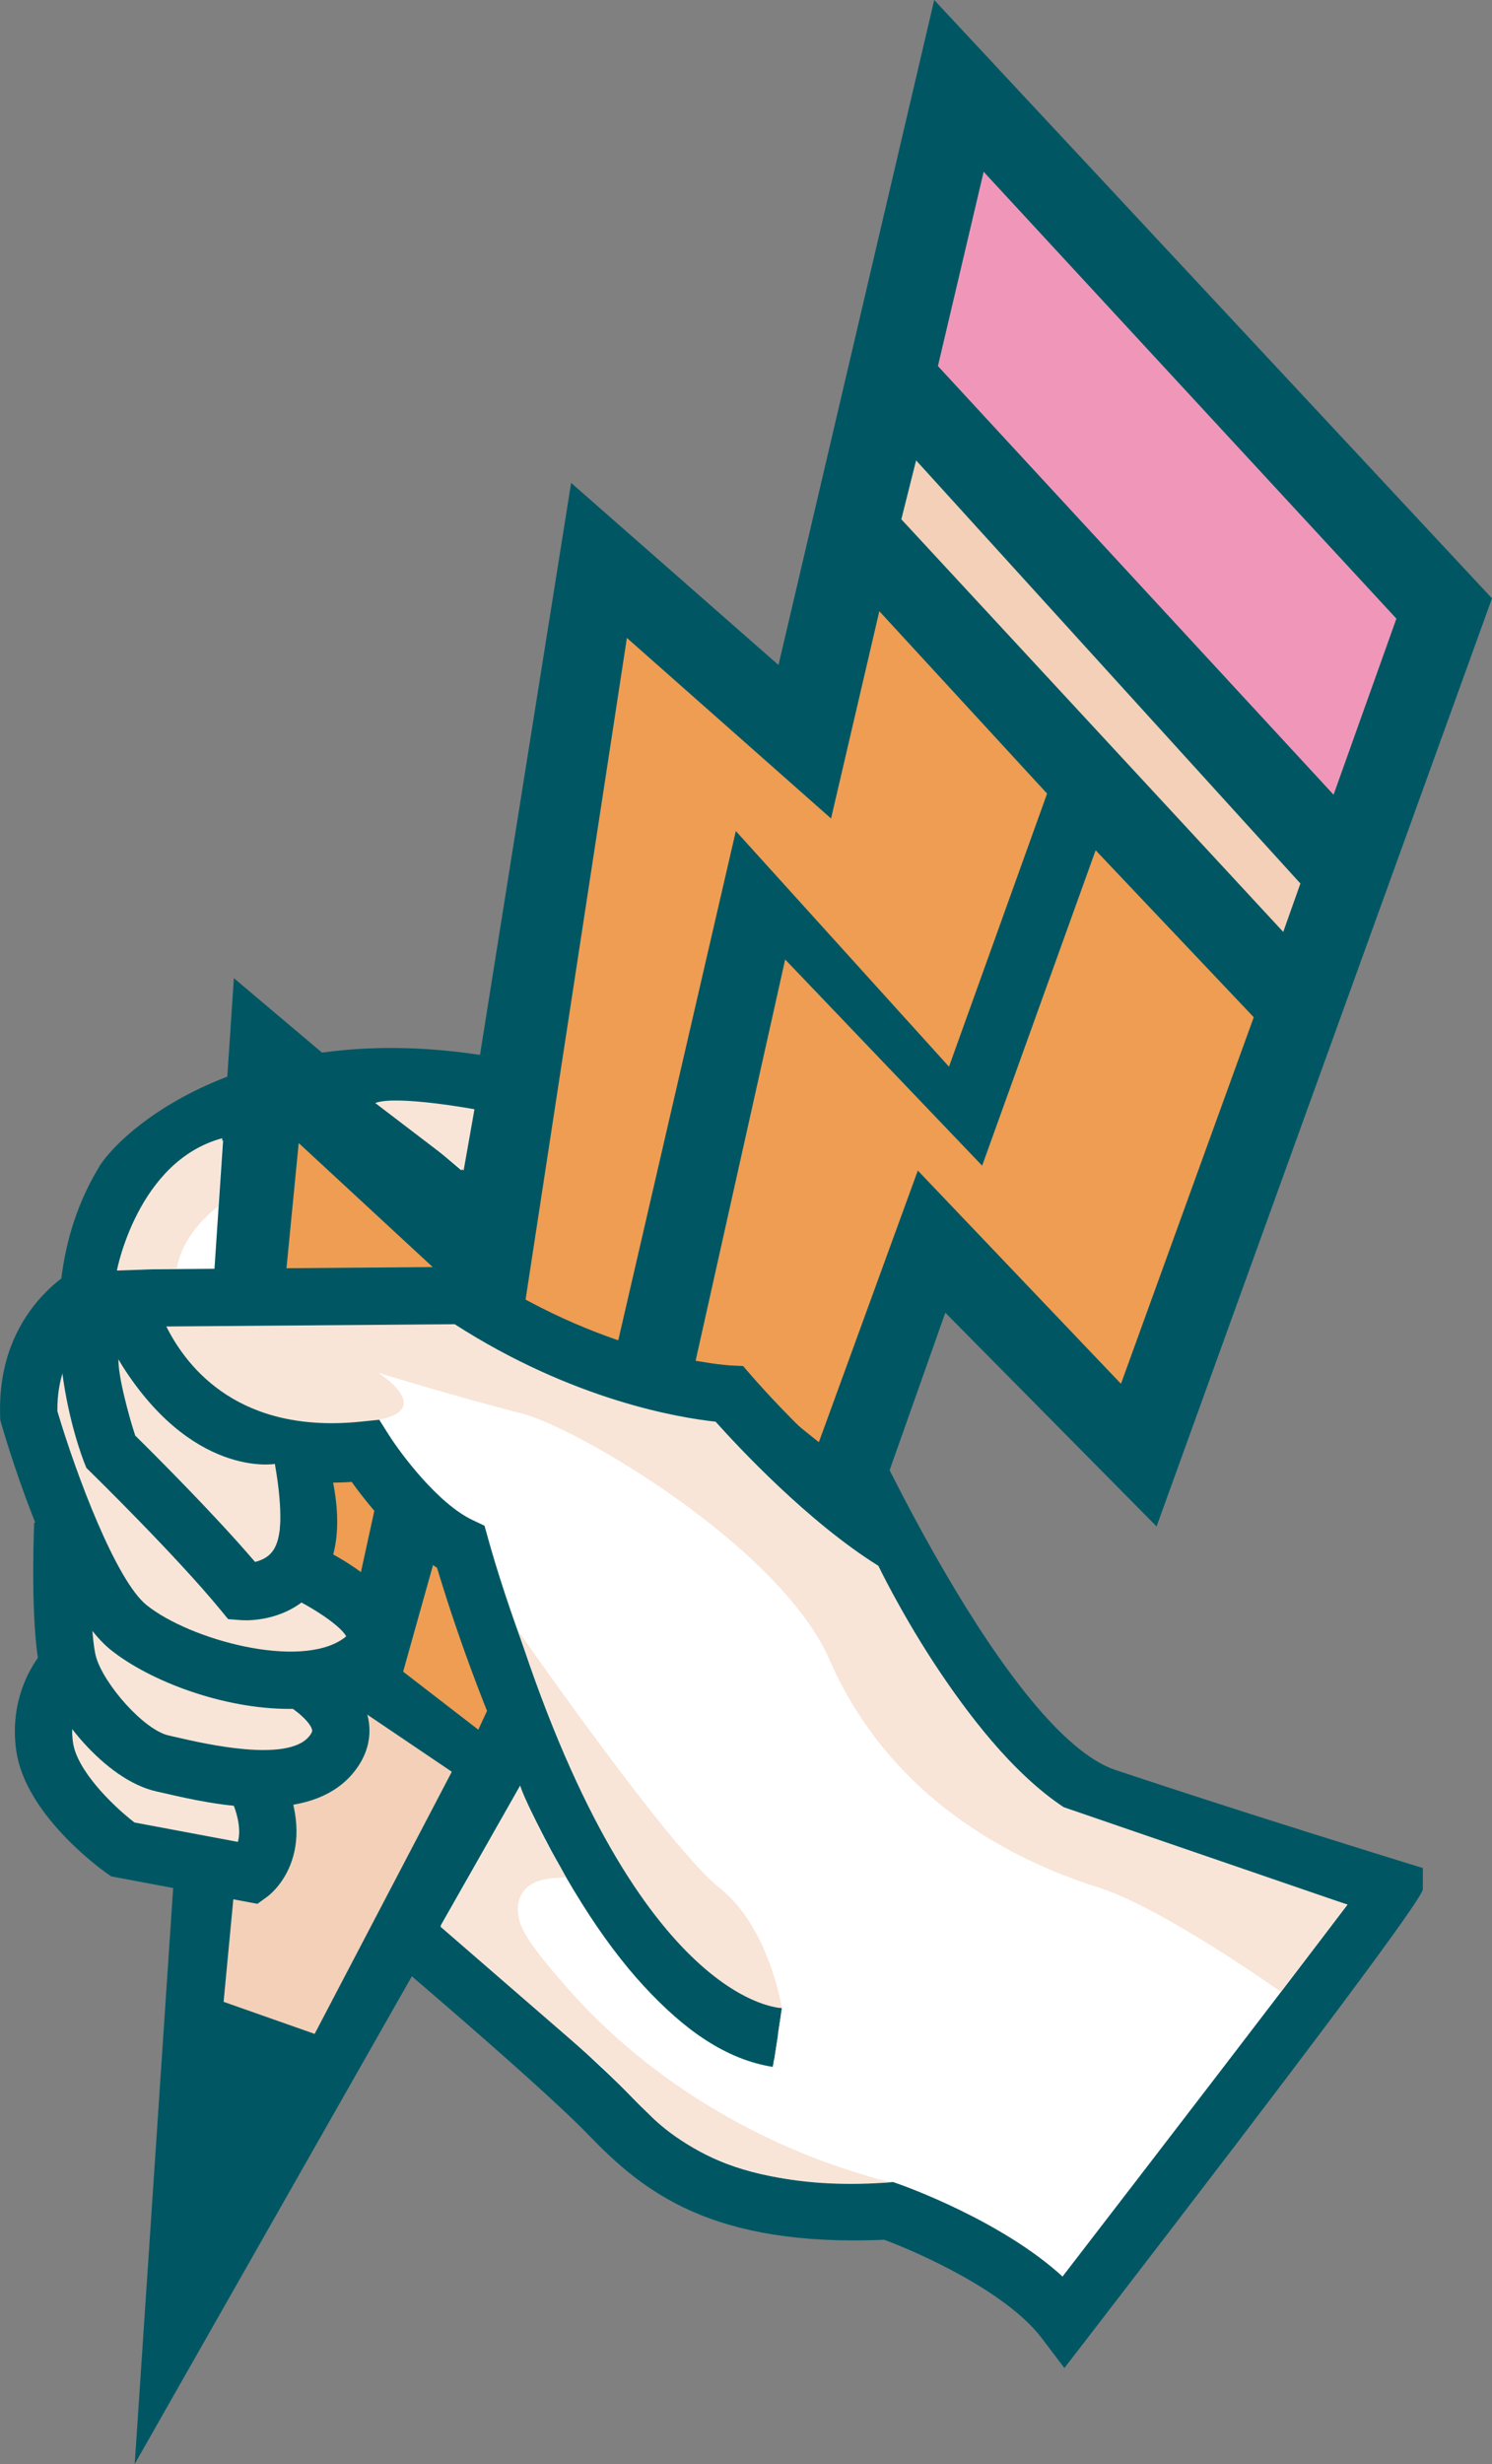 <?xml version="1.0" encoding="UTF-8"?><svg id="uuid-1c12ec3d-b377-4585-b464-1f2ab5184fdd" xmlns="http://www.w3.org/2000/svg" viewBox="0 0 268.58 443.37"><rect x="0" y="0" width="268.58" height="443.37" fill="#808080" stroke="none"/><g id="uuid-33a5f563-acde-4157-a59f-0ed92a4183d0"><path d="m199.18,323.38c-24.82-8.27-55.03-80.56-58.26-88.83s-5.75-29.49-48.91-38.48c-43.16-8.99-65.82,10.43-69.77,16.54l.08.84-.08-.12-4.2,5.39-.36,11.51s-11.63,1.8-12.71,24.82c0,0,2.94,10.09,7.13,20.09l-1.01-.67s-.72,19.42,1.08,25.54c0,0-5.75,5.39-4.32,14.75,1.44,9.35,14.03,18.34,14.03,18.34l23.02,4.32s6.47-4.68.72-16.54l-.9-.56c.96.05,1.91.07,2.85.05l.33,1.23c6.47,9.59,17.86,20.14,17.86,20.14,0,0,33.81,28.41,43.88,38.84,10.07,10.43,21.22,18.7,50.35,17.26,0,0,22.66,7.91,31.65,19.78,0,0,59.34-76.97,59.34-77.69,0,0-26.97-8.27-51.79-16.54Z" fill="#fff" stroke-width="0"/><path d="m139.33,370.65c-33.5-5.19-55.85-78.64-58.84-88.99-7.53-4.08-14.07-12.95-16.39-16.34-36.94,3.03-44.19-29.18-44.26-29.51l-.65-3.09,64.72-.51.66.43c24.45,16.15,46.43,17.31,46.64,17.32l-.22,5.15c-.94-.04-23.16-1.16-48.6-17.74l-56.57.45c2.68,7.39,12.01,25.08,39.32,22.22l1.59-.17.86,1.36c.08.12,7.87,12.37,16.19,16.31l1.06.5.31,1.14c.23.81,22.96,81.42,54.98,86.38l-.79,5.09Z" fill="#005763" stroke-width="0"/><path d="m44.06,290.59c-.33,0-.63-.01-.91-.04l-1.64-.13-1.04-1.27c-8.04-9.79-23.3-24.72-23.45-24.86l-.59-.57-.3-.76c-.48-1.19-11.47-29.41,2.83-52.39l6.56,4.09c-11.1,17.83-3.99,40.43-2.47,44.72,2.86,2.81,14.58,14.44,22.15,23.38,1.33-.19,3.31-.77,4.61-2.44,2.32-2.99,2.21-8.99-.32-16.9l7.37-2.35c3.45,10.79,3.1,18.9-1.02,24.1-3.41,4.3-8.63,5.42-11.76,5.42Z" fill="#005763" stroke-width="0"/><path d="m191.6,426.1l-4.07-5.37c-6.27-8.28-21.77-15.26-28.33-17.7-31.08,1.31-43.35-8.6-53.27-18.88-9.77-10.12-43.15-38.19-43.48-38.48-.67-.61-12.09-11.23-18.82-21.2l8.55-5.77c6.07,8.99,16.98,19.14,17.09,19.24,1.2,1,33.94,28.54,44.08,39.04,9.07,9.39,18.8,17.09,46.39,15.7l1-.05.95.33c.86.3,18.52,6.55,29.58,16.68,18.2-23.62,41.9-54.48,51.29-66.93-9.66-3.01-27.92-8.75-45-14.44-28.98-9.66-61.11-91.03-61.43-91.85-.36-.91-.71-1.96-1.09-3.12-3.05-9.24-8.17-24.71-44.07-32.19-40.35-8.41-61.06,9.14-64.39,14.3l-8.66-5.6c5.1-7.87,29.85-28.23,75.15-18.79,41.73,8.69,48.5,29.2,51.76,39.05.32.97.61,1.85.9,2.61,9.91,25.31,36.41,79.59,55.09,85.82,24.47,8.16,51.4,16.42,51.67,16.51l3.64,1.12v3.81q0,2.43-60.41,80.83l-4.12,5.34Z" fill="#005763" stroke-width="0"/><polygon points="168.17 0 140.14 119.66 102.81 86.89 83.09 210.62 42.1 176.01 24.25 443.37 99.65 310.75 134.25 337.74 170.17 236.21 208.2 274.67 268.58 107.67 168.17 0" fill="#005763" stroke-width="0"/><polygon points="240.06 143 168.84 65.87 177.07 30.91 251.37 111.32 240.06 143" fill="#f097b9" stroke-width="0"/><polygon points="231 167.69 162.25 93.44 164.91 82.84 234.09 158.98 231 167.69" fill="#f3d0b7" stroke-width="0"/><polygon points="46.42 295.22 40.25 360.21 56.64 365.98 81.33 318.81 46.42 295.22" fill="#f3d0b7" stroke-width="0"/><polygon points="62.7 293.27 74.84 237.77 105.79 265.01 132.46 149.54 170.83 191.94 188.49 142.8 158.29 109.98 149.6 147.28 112.85 114.79 93.32 242.27 53.77 205.68 46.41 281.05 62.7 293.27" fill="#ee9d53" stroke-width="0"/><polygon points="86.1 311.24 95.55 290.89 127.32 314.61 165.22 210.63 201.79 249 225.69 183.04 197.23 153 176.8 209.75 141.34 172.65 116.34 284.63 85.07 256.22 72.57 300.8 86.1 311.24" fill="#ee9d53" stroke-width="0"/><path d="m139.13,371.92c-33.76-5.23-56.18-77.25-59.74-89.4-7.15-4.08-13.32-12.12-15.94-15.87-29.89,2.04-42.42-18.92-44.89-30.58l-.98-4.63,66.69-.53.98.65c24.12,15.93,45.78,17.1,45.99,17.11l1.49.07,1.07,1.06c.15.15,14.79,14.69,28.8,23.43l-4.09,6.56c-12.73-7.94-25.47-19.94-29.15-23.51-5.57-.52-25.28-3.32-47.39-17.62l-54.3.43c3.32,7.76,12.85,22.25,37.29,19.66l2.39-.25,1.28,2.04c.08.12,7.68,12.05,15.65,15.83l1.6.76.47,1.7c6.22,22.41,28.04,81.44,53.93,85.45l-1.18,7.64Z" fill="#005763" stroke-width="0"/><path d="m51.92,306.52c-2.93,0-6.08-.32-9.39-.97-8.41-1.65-16.84-5.24-21.99-9.36-9.67-7.74-18.32-36.78-19.28-40.06l-.15-.94c-.68-18.88,13.25-25.66,13.85-25.94l3.29,7-1.65-3.5,1.67,3.49c-.4.2-9.71,4.92-9.45,18.21,3.41,11.57,10.78,31.1,16.55,35.71,8.31,6.64,28.64,12.08,37.04,6,.76-.55,1.13-1.04,1.11-1.24-.26-2.29-7.17-6.89-12.93-9.33l3.01-7.12c3.9,1.65,16.7,7.63,17.61,15.57.26,2.23-.28,5.5-4.26,8.38-3.75,2.72-8.92,4.11-15.02,4.11Z" fill="#005763" stroke-width="0"/><path d="m46.9,324.23c-6.39,0-12.95-1.51-17.15-2.48l-1.52-.35c-8.57-1.9-17.76-13.45-19.77-20.31-1.92-6.53-1.31-24.72-1.23-26.77l7.73.29c-.27,7.27-.25,20.29.92,24.3,1.54,5.22,9.05,13.83,14.03,14.94l1.58.36c5.57,1.28,20.37,4.7,24.85-.54,1.08-1.26.94-2,.88-2.31-.4-2.06-3.72-4.66-5.84-5.76l3.55-6.87c.88.45,8.6,4.59,9.88,11.14.42,2.15.31,5.44-2.6,8.84-3.62,4.23-9.4,5.52-15.32,5.52Z" fill="#005763" stroke-width="0"/><path d="m45.81,341.51l-25.49-4.78-.7-.5c-1.42-1.02-13.96-10.25-15.6-20.9-1.73-11.24,5.2-17.88,5.49-18.16l5.29,5.64-2.64-2.82,2.67,2.79c-.17.17-4.26,4.27-3.17,11.36.91,5.91,8.28,12.62,11.79,15.29l19.94,3.74c.79-1.54,1.54-4.85-1.27-10.64l6.96-3.37c7.09,14.62-1.56,21.1-1.94,21.36l-1.34.97Z" fill="#005763" stroke-width="0"/><path d="m51.08,282.85c2.47-3.38,3.58-9.41.14-20.2l-30.93-49.63c-4.14,6.65-5.96,13.85-6.51,20.63-2.76,1.67-11.26,7.93-10.76,21.81,0,0,2.94,10.09,7.13,20.09l-1.01-.67s-.72,19.42,1.08,25.54c0,0-5.75,5.39-4.32,14.75,1.44,9.35,14.03,18.34,14.03,18.34l23.02,4.32s6.47-4.68.72-16.54l-.9-.56c5.75.32,11.43-.45,14.57-4.11,5.52-6.44-2.8-12.08-5.38-13.61,4.13-.23,7.91-1.22,10.77-3.3,9.15-6.62-7.43-14.91-11.65-16.84Z" fill="#f8e5d7" stroke-width="0"/><path d="m44.18,291.55c-.47,0-.79-.02-.93-.03l-2.18-.17-1.39-1.69c-7.99-9.73-23.2-24.61-23.35-24.76l-.78-.76-.4-1.01c-.48-1.22-11.71-30.02,2.93-53.55l8.75,5.45c-10.53,16.93-4.08,38.57-2.45,43.33,3.14,3.09,14.1,14,21.53,22.69,1.02-.24,2.26-.75,3.1-1.84,1.18-1.53,2.68-5.61-.54-15.7l9.82-3.14c3.59,11.22,3.17,19.73-1.24,25.29-4.24,5.34-10.44,5.9-12.86,5.9Z" fill="#005763" stroke-width="0"/><path d="m52.05,307.5c-11.79,0-25.01-4.94-32.11-10.62-9.77-7.82-18.14-35.28-19.71-40.71l-.18-.61-.02-.64c-.71-19.72,13.96-26.86,14.59-27.15l4.39,9.33-2.19-4.66,2.25,4.64c-.37.19-8.9,4.58-8.74,16.85,3.39,11.44,10.56,30.49,16.07,34.9,7.82,6.26,27.64,11.64,35.48,5.96.19-.14.34-.26.44-.36-1.09-1.99-6.63-5.7-12.01-7.98l4.01-9.5c4.07,1.71,17.4,7.98,18.39,16.62.24,2.11-.06,6.15-4.78,9.58-4.26,3.08-9.87,4.35-15.85,4.35Z" fill="#005763" stroke-width="0"/><path d="m47.09,325.2c-6.53,0-13.16-1.53-17.42-2.51l-1.51-.34c-9.32-2.07-18.65-14.13-20.73-21.2-1.94-6.59-1.41-23.8-1.28-27.18l10.3.38c-.26,7.19-.26,20.03.87,23.89,1.42,4.82,8.55,13.04,13.08,14.05l1.59.36c4.85,1.12,19.6,4.52,23.59-.13.68-.79.62-1.12.6-1.23-.26-1.37-2.95-3.7-5.17-4.87l4.73-9.16c1.52.78,9.18,5.04,10.56,12.04.48,2.43.36,6.13-2.88,9.92-3.93,4.58-10.07,5.97-16.31,5.97Z" fill="#005763" stroke-width="0"/><path d="m46.32,342.57l-26.31-4.93-.93-.66c-1.47-1.05-14.4-10.57-16.12-21.75-1.46-9.5,3.01-16.6,5.89-19.29l7.11,7.47c-.15.16-3.79,3.86-2.8,10.25.75,4.86,6.84,11.03,11.05,14.28l18.61,3.49c.42-1.5.49-4.23-1.64-8.62l9.28-4.5c7.56,15.58-1.93,22.68-2.34,22.97l-1.79,1.3Z" fill="#005763" stroke-width="0"/><path d="m139.96,366.42c-34.05-5.27-57.06-88.23-57.06-88.23-9.11-4.32-17.26-17.26-17.26-17.26-36.44,3.84-43.04-27.33-43.04-27.33l60.78-.48c25.42,16.78,47.95,17.74,47.95,17.74,0,0,13.72,12.98,28.29,22.06" fill="#fff" stroke-width="0"/><path d="m139.37,370.24c-33.76-5.23-56.18-77.25-59.74-89.4-7.15-4.08-13.32-12.12-15.94-15.87-29.88,2.04-42.42-18.92-44.88-30.58l-.98-4.63,66.69-.53.98.65c24.12,15.93,45.78,17.1,45.99,17.11l1.43.07,1.05.99c.13.13,13.63,12.82,27.68,21.59l-4.09,6.56c-12.61-7.86-24.4-18.38-27.89-21.58-5.49-.51-25.26-3.27-47.45-17.62l-54.3.43c3.32,7.76,12.86,22.24,37.29,19.66l2.39-.25,1.28,2.04c.08.12,7.68,12.06,15.65,15.83l1.6.76.47,1.7c6.22,22.41,28.04,81.44,53.93,85.45l-1.18,7.64Z" fill="#005763" stroke-width="0"/><path d="m68.11,247.04s10.18,6.39.14,8.44c-11.58,2.37-34.31-.03-38.29-16.8l51.91-.41s25.95,15.53,46.97,17.54c0,0,22.13,21.8,29.26,25.91,0,0,14.95,31.25,33.37,43.46l51.09,17.54-12.02,15.67s-21.21-15.07-32.65-18.7-36.56-13.58-48.56-41.02c-8.9-20.36-45.49-41.86-55.53-44.37s-25.67-7.26-25.67-7.26Z" fill="#f8e5d7" stroke-width="0"/><path d="m139.17,371.52c-15.92-2.47-31.12-18.95-45.18-49.01-8.33-17.8-13.69-34.91-15.44-40.81-6.88-4.09-12.67-11.41-15.5-15.4-30.23,1.74-42.97-19.69-45.5-31.65l-1.31-6.17,68.66-.54,1.31.87c23.78,15.71,45.13,16.88,45.34,16.89l2.22.11,1.46,1.69c.14.17,14.6,16.93,28.31,25.48l-5.46,8.75c-12.58-7.85-25.11-21.27-29.26-25.91-6.45-.69-25.6-3.81-46.97-17.54l-51.91.41c3.83,7.65,13.32,19.4,35.14,17.11l3.19-.33,1.71,2.71c2.06,3.25,8.78,12.36,15.11,15.35l2.13,1.01.63,2.27c6.16,22.19,27.68,80.62,52.89,84.52l-1.58,10.19Z" fill="#005763" stroke-width="0"/><path d="m67.55,198.48l15.91,12.14,1.95-11.02s-14.14-2.6-17.86-1.12Z" fill="#f8e5d7" stroke-width="0"/><path d="m39.27,217.09s-6.33,4.47-7.44,11.16l-10.79.37s3.72-19.72,18.98-23.81l-.74,12.28Z" fill="#f8e5d7" stroke-width="0"/><path d="m24.37,258.35s17.66,8.38,25.84,17.68c0,0,.91-3.35-.73-12.61,0,0-15.13,2.65-28.15-18.75,0,0-.28,3.14,3.04,13.68Z" fill="#f8e5d7" stroke-width="0"/><path d="m93.23,293.37s27.35,39.35,36.28,46.33c8.93,6.98,11.24,21.63,11.24,21.63,0,0-25.47-.14-47.52-67.96Z" fill="#f8e5d7" stroke-width="0"/><path d="m101.82,337.77c-1.08-2.33-2.59-4.49-3.81-6.85s-4.08-8.39-4.36-9.64c0,0-14.37,25.4-14.37,25.4l29.3,25.4,6.7,6.7c1.4,1.4,12.78,16.58,45.46,13.87-3.04-.48-4.03-.97-5.57-1.42-4.95-1.45-9.78-3.29-14.48-5.4-14.94-6.72-28.55-16.48-39.26-28.91-2.38-2.76-4.99-5.73-6.86-8.86-1.4-2.34-2-5.5-.37-7.69,1.77-2.37,5.02-2.43,7.65-2.54,0-.01-.01-.03-.02-.04Z" fill="#f8e5d7" stroke-width="0"/></g></svg>